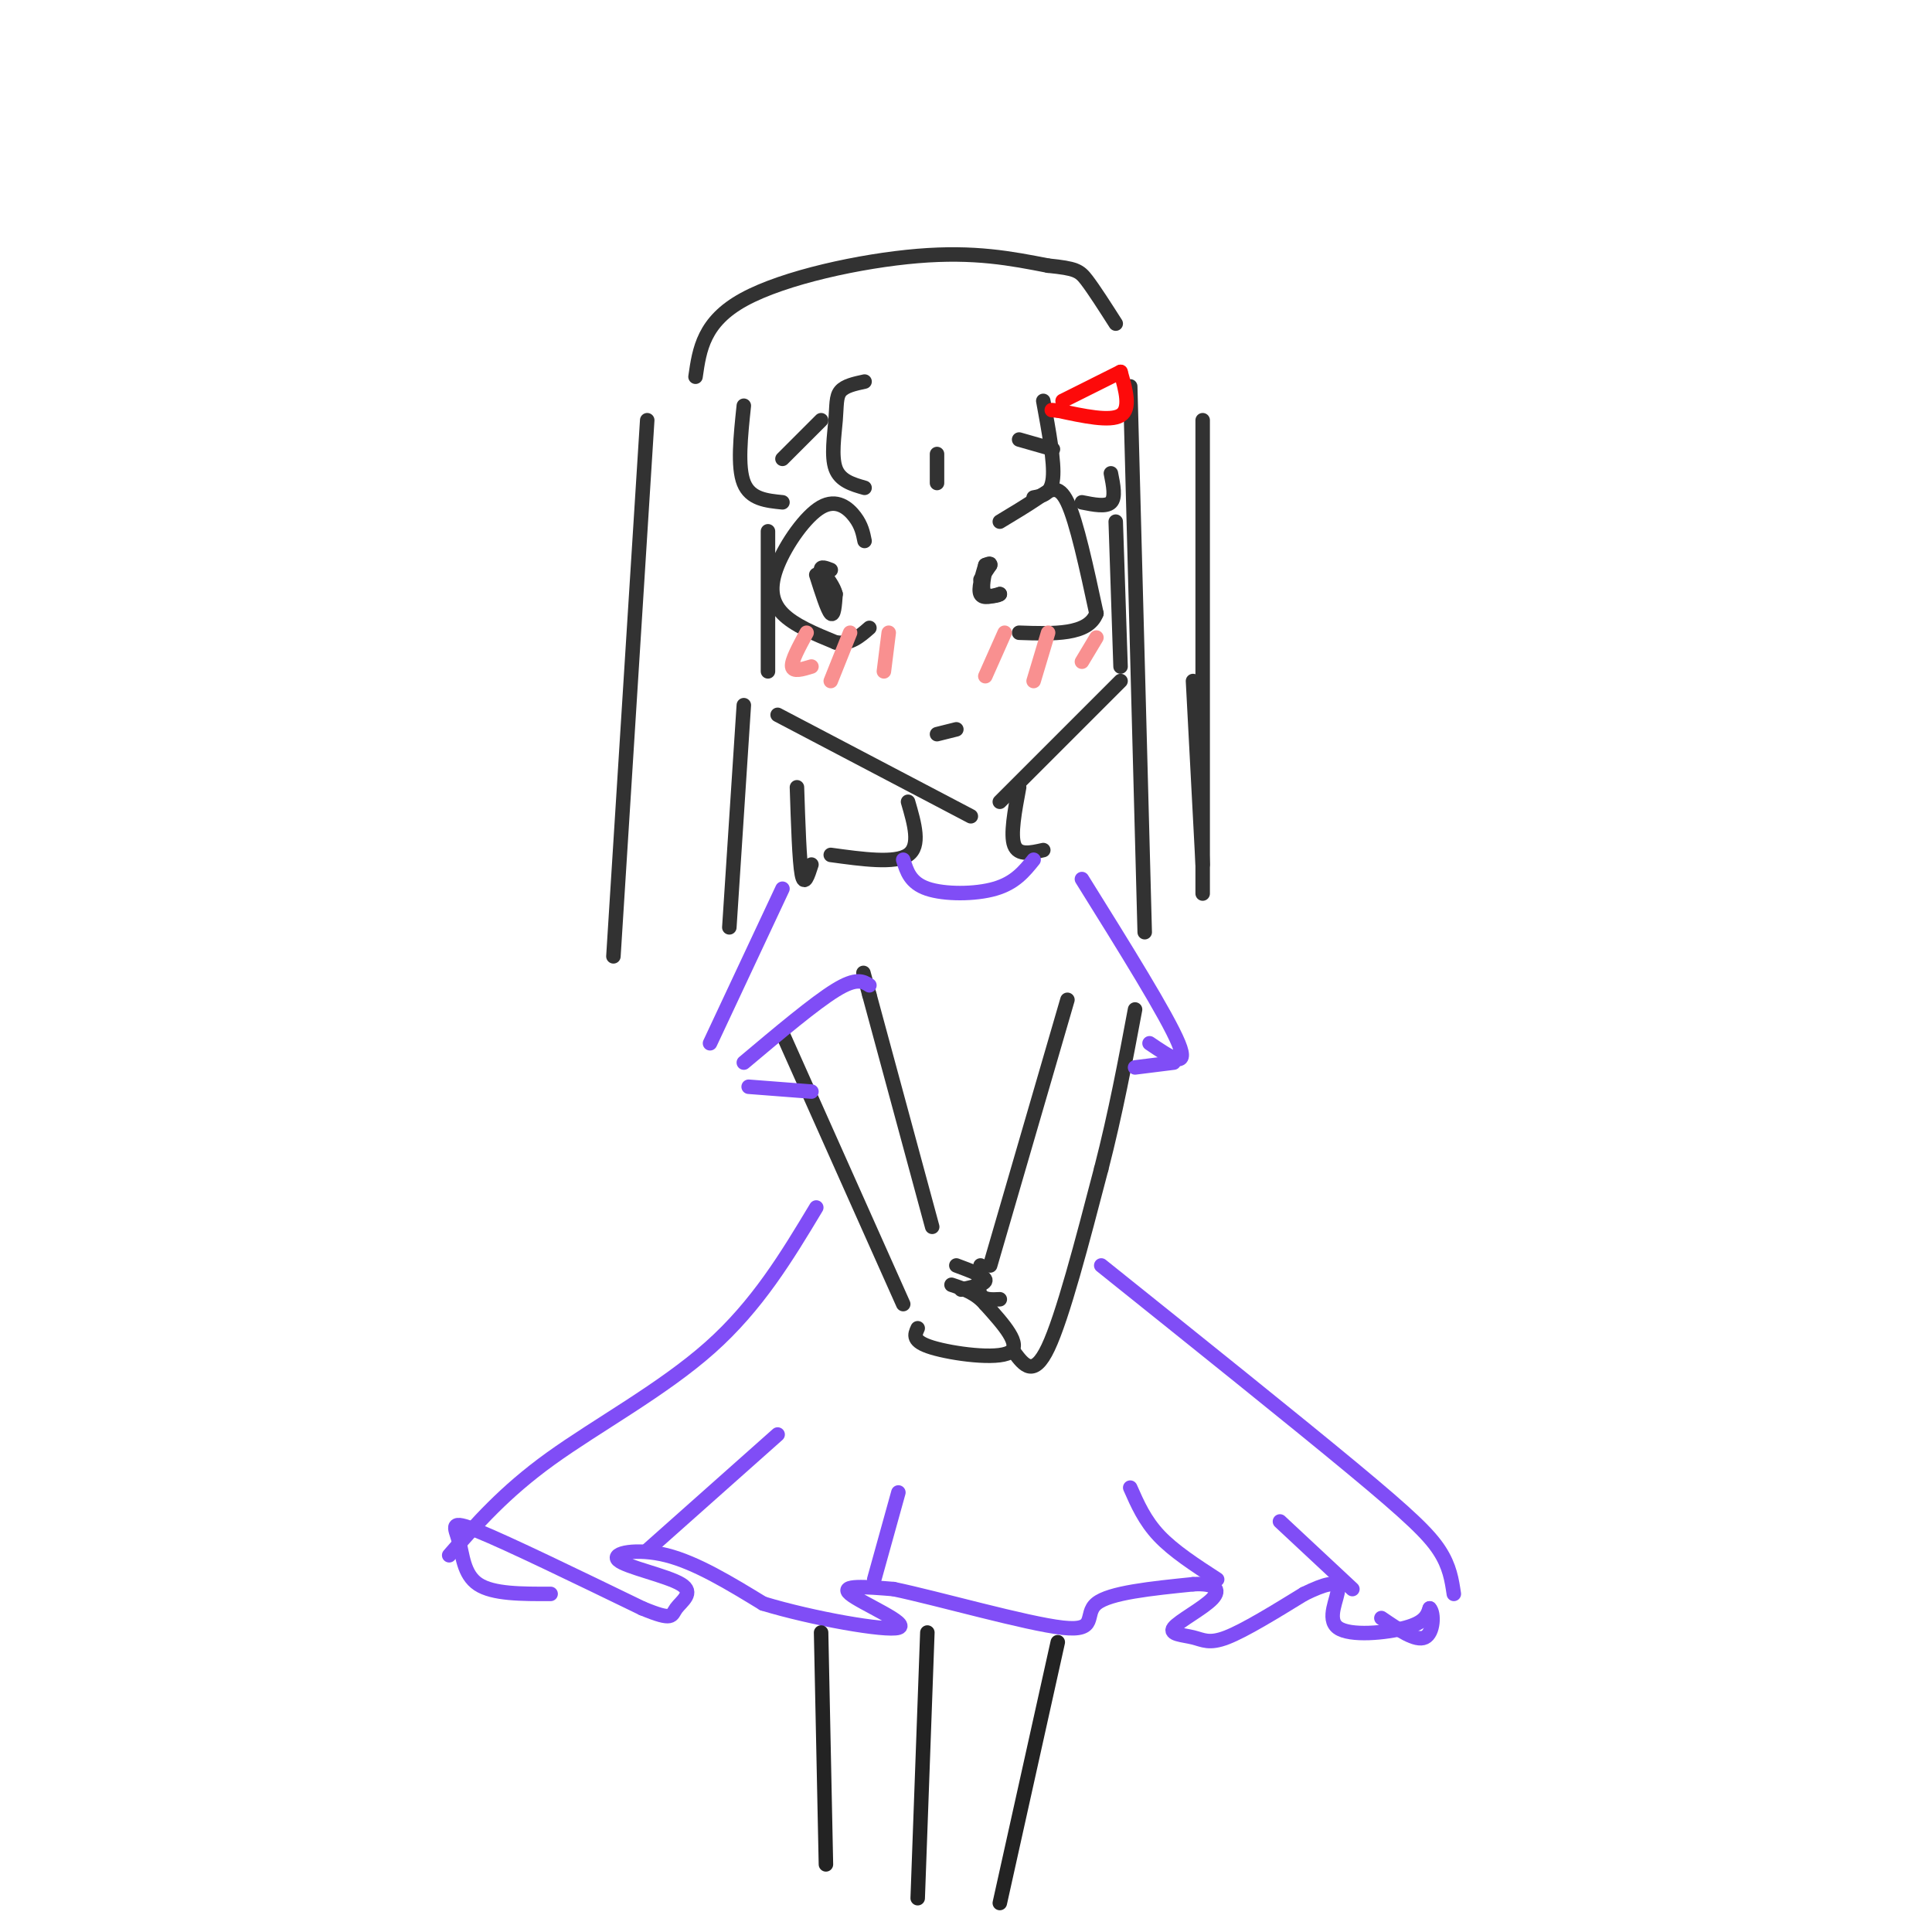 <svg viewBox='0 0 400 400' version='1.1' xmlns='http://www.w3.org/2000/svg' xmlns:xlink='http://www.w3.org/1999/xlink'><g fill='none' stroke='rgb(50,50,50)' stroke-width='3' stroke-linecap='round' stroke-linejoin='round'><path d='M159,110c0.000,0.000 0.000,29.000 0,29'/><path d='M161,148c0.000,0.000 40.000,21.000 40,21'/><path d='M207,166c0.000,0.000 25.000,-25.000 25,-25'/><path d='M232,138c0.000,0.000 -1.000,-30.000 -1,-30'/><path d='M179,112c-0.316,-1.593 -0.632,-3.187 -2,-5c-1.368,-1.813 -3.789,-3.847 -7,-2c-3.211,1.847 -7.211,7.574 -9,12c-1.789,4.426 -1.368,7.550 1,10c2.368,2.450 6.684,4.225 11,6'/><path d='M173,133c3.000,0.500 5.000,-1.250 7,-3'/><path d='M169,119c1.167,3.667 2.333,7.333 3,8c0.667,0.667 0.833,-1.667 1,-4'/><path d='M173,123c-0.333,-1.500 -1.667,-3.250 -3,-5'/><path d='M170,118c-0.167,-0.833 0.917,-0.417 2,0'/><path d='M207,108c2.844,-1.711 5.689,-3.422 8,-5c2.311,-1.578 4.089,-3.022 6,1c1.911,4.022 3.956,13.511 6,23'/><path d='M227,127c-1.667,4.500 -8.833,4.250 -16,4'/><path d='M204,117c-0.750,2.500 -1.500,5.000 -1,6c0.500,1.000 2.250,0.500 4,0'/><path d='M207,123c-0.044,0.222 -2.156,0.778 -3,0c-0.844,-0.778 -0.422,-2.889 0,-5'/><path d='M194,152c0.000,0.000 4.000,-1.000 4,-1'/><path d='M203,120c0.000,0.000 2.000,-3.000 2,-3'/><path d='M205,117c0.167,-0.500 -0.417,-0.250 -1,0'/><path d='M162,95c0.000,0.000 8.000,-8.000 8,-8'/><path d='M211,91c0.000,0.000 7.000,2.000 7,2'/><path d='M154,84c-0.667,6.333 -1.333,12.667 0,16c1.333,3.333 4.667,3.667 8,4'/><path d='M179,79c-2.036,0.440 -4.071,0.881 -5,2c-0.929,1.119 -0.750,2.917 -1,6c-0.250,3.083 -0.929,7.452 0,10c0.929,2.548 3.464,3.274 6,4'/><path d='M194,94c0.000,0.000 0.000,6.000 0,6'/><path d='M216,83c1.167,6.333 2.333,12.667 2,16c-0.333,3.333 -2.167,3.667 -4,4'/><path d='M230,98c0.500,2.500 1.000,5.000 0,6c-1.000,1.000 -3.500,0.500 -6,0'/><path d='M134,87c0.000,0.000 -7.000,111.000 -7,111'/><path d='M154,146c0.000,0.000 -3.000,46.000 -3,46'/><path d='M165,163c0.250,7.667 0.500,15.333 1,18c0.500,2.667 1.250,0.333 2,-2'/><path d='M234,80c0.000,0.000 3.000,113.000 3,113'/><path d='M247,141c0.000,0.000 2.000,38.000 2,38'/><path d='M249,87c0.000,0.000 0.000,98.000 0,98'/><path d='M144,78c0.822,-5.711 1.644,-11.422 10,-16c8.356,-4.578 24.244,-8.022 36,-9c11.756,-0.978 19.378,0.511 27,2'/><path d='M217,55c5.711,0.578 6.489,1.022 8,3c1.511,1.978 3.756,5.489 6,9'/><path d='M162,214c0.000,0.000 25.000,56.000 25,56'/><path d='M190,275c-0.622,1.356 -1.244,2.711 3,4c4.244,1.289 13.356,2.511 16,1c2.644,-1.511 -1.178,-5.756 -5,-10'/><path d='M204,270c-2.000,-2.333 -4.500,-3.167 -7,-4'/><path d='M199,267c2.583,-0.583 5.167,-1.167 5,-2c-0.167,-0.833 -3.083,-1.917 -6,-3'/><path d='M193,254c0.000,0.000 -13.000,-48.000 -13,-48'/><path d='M180,206c-2.167,-8.000 -1.083,-4.000 0,0'/><path d='M221,207c0.000,0.000 -16.000,55.000 -16,55'/><path d='M203,262c-0.333,2.417 -0.667,4.833 0,6c0.667,1.167 2.333,1.083 4,1'/><path d='M210,280c2.000,2.667 4.000,5.333 7,-1c3.000,-6.333 7.000,-21.667 11,-37'/><path d='M228,242c3.000,-11.667 5.000,-22.333 7,-33'/><path d='M188,166c1.333,4.583 2.667,9.167 0,11c-2.667,1.833 -9.333,0.917 -16,0'/><path d='M211,163c-0.917,4.917 -1.833,9.833 -1,12c0.833,2.167 3.417,1.583 6,1'/></g>
<g fill='none' stroke='rgb(128,77,246)' stroke-width='3' stroke-linecap='round' stroke-linejoin='round'><path d='M187,178c0.733,2.400 1.467,4.800 5,6c3.533,1.200 9.867,1.200 14,0c4.133,-1.200 6.067,-3.600 8,-6'/><path d='M162,184c0.000,0.000 -15.000,32.000 -15,32'/><path d='M154,220c7.333,-6.167 14.667,-12.333 19,-15c4.333,-2.667 5.667,-1.833 7,-1'/><path d='M224,182c8.833,14.167 17.667,28.333 20,34c2.333,5.667 -1.833,2.833 -6,0'/><path d='M155,225c0.000,0.000 13.000,1.000 13,1'/><path d='M243,220c0.000,0.000 -8.000,1.000 -8,1'/><path d='M169,250c-6.089,10.133 -12.178,20.267 -22,29c-9.822,8.733 -23.378,16.067 -33,23c-9.622,6.933 -15.311,13.467 -21,20'/><path d='M114,330c-5.970,0.018 -11.940,0.036 -15,-2c-3.060,-2.036 -3.208,-6.125 -4,-9c-0.792,-2.875 -2.226,-4.536 4,-2c6.226,2.536 20.113,9.268 34,16'/><path d='M133,333c6.548,2.710 5.918,1.486 7,0c1.082,-1.486 3.878,-3.233 1,-5c-2.878,-1.767 -11.429,-3.553 -13,-5c-1.571,-1.447 3.837,-2.556 10,-1c6.163,1.556 13.082,5.778 20,10'/><path d='M158,332c10.131,3.083 25.458,5.792 28,5c2.542,-0.792 -7.702,-5.083 -10,-7c-2.298,-1.917 3.351,-1.458 9,-1'/><path d='M185,329c9.131,1.905 27.458,7.167 35,8c7.542,0.833 4.298,-2.762 7,-5c2.702,-2.238 11.351,-3.119 20,-4'/><path d='M247,328c4.534,-0.279 5.870,1.025 4,3c-1.870,1.975 -6.944,4.622 -8,6c-1.056,1.378 1.908,1.486 4,2c2.092,0.514 3.312,1.432 7,0c3.688,-1.432 9.844,-5.216 16,-9'/><path d='M270,330c4.268,-2.091 6.938,-2.818 7,-1c0.062,1.818 -2.483,6.182 0,8c2.483,1.818 9.995,1.091 14,0c4.005,-1.091 4.502,-2.545 5,-4'/><path d='M296,333c0.956,0.889 0.844,5.111 -1,6c-1.844,0.889 -5.422,-1.556 -9,-4'/><path d='M228,262c20.022,16.044 40.044,32.089 52,42c11.956,9.911 15.844,13.689 18,17c2.156,3.311 2.578,6.156 3,9'/><path d='M265,315c0.000,0.000 15.000,14.000 15,14'/><path d='M234,308c1.500,3.417 3.000,6.833 6,10c3.000,3.167 7.500,6.083 12,9'/><path d='M181,327c0.000,0.000 5.000,-18.000 5,-18'/><path d='M134,321c0.000,0.000 27.000,-24.000 27,-24'/></g>
<g fill='none' stroke='rgb(249,144,144)' stroke-width='3' stroke-linecap='round' stroke-linejoin='round'><path d='M167,131c-1.583,2.917 -3.167,5.833 -3,7c0.167,1.167 2.083,0.583 4,0'/><path d='M176,131c0.000,0.000 -4.000,10.000 -4,10'/><path d='M184,131c0.000,0.000 -1.000,8.000 -1,8'/><path d='M208,131c0.000,0.000 -4.000,9.000 -4,9'/><path d='M217,131c0.000,0.000 -3.000,10.000 -3,10'/><path d='M227,132c0.000,0.000 -3.000,5.000 -3,5'/></g>
<g fill='none' stroke='rgb(35,35,35)' stroke-width='3' stroke-linecap='round' stroke-linejoin='round'><path d='M170,338c0.000,0.000 1.000,48.000 1,48'/><path d='M192,338c0.000,0.000 -2.000,55.000 -2,55'/><path d='M219,340c0.000,0.000 -12.000,54.000 -12,54'/></g>
<g fill='none' stroke='rgb(253,10,10)' stroke-width='3' stroke-linecap='round' stroke-linejoin='round'><path d='M220,83c0.000,0.000 12.000,-6.000 12,-6'/><path d='M232,77c1.083,3.833 2.167,7.667 0,9c-2.167,1.333 -7.583,0.167 -13,-1'/><path d='M219,85c-2.167,-0.167 -1.083,-0.083 0,0'/></g>
</svg>